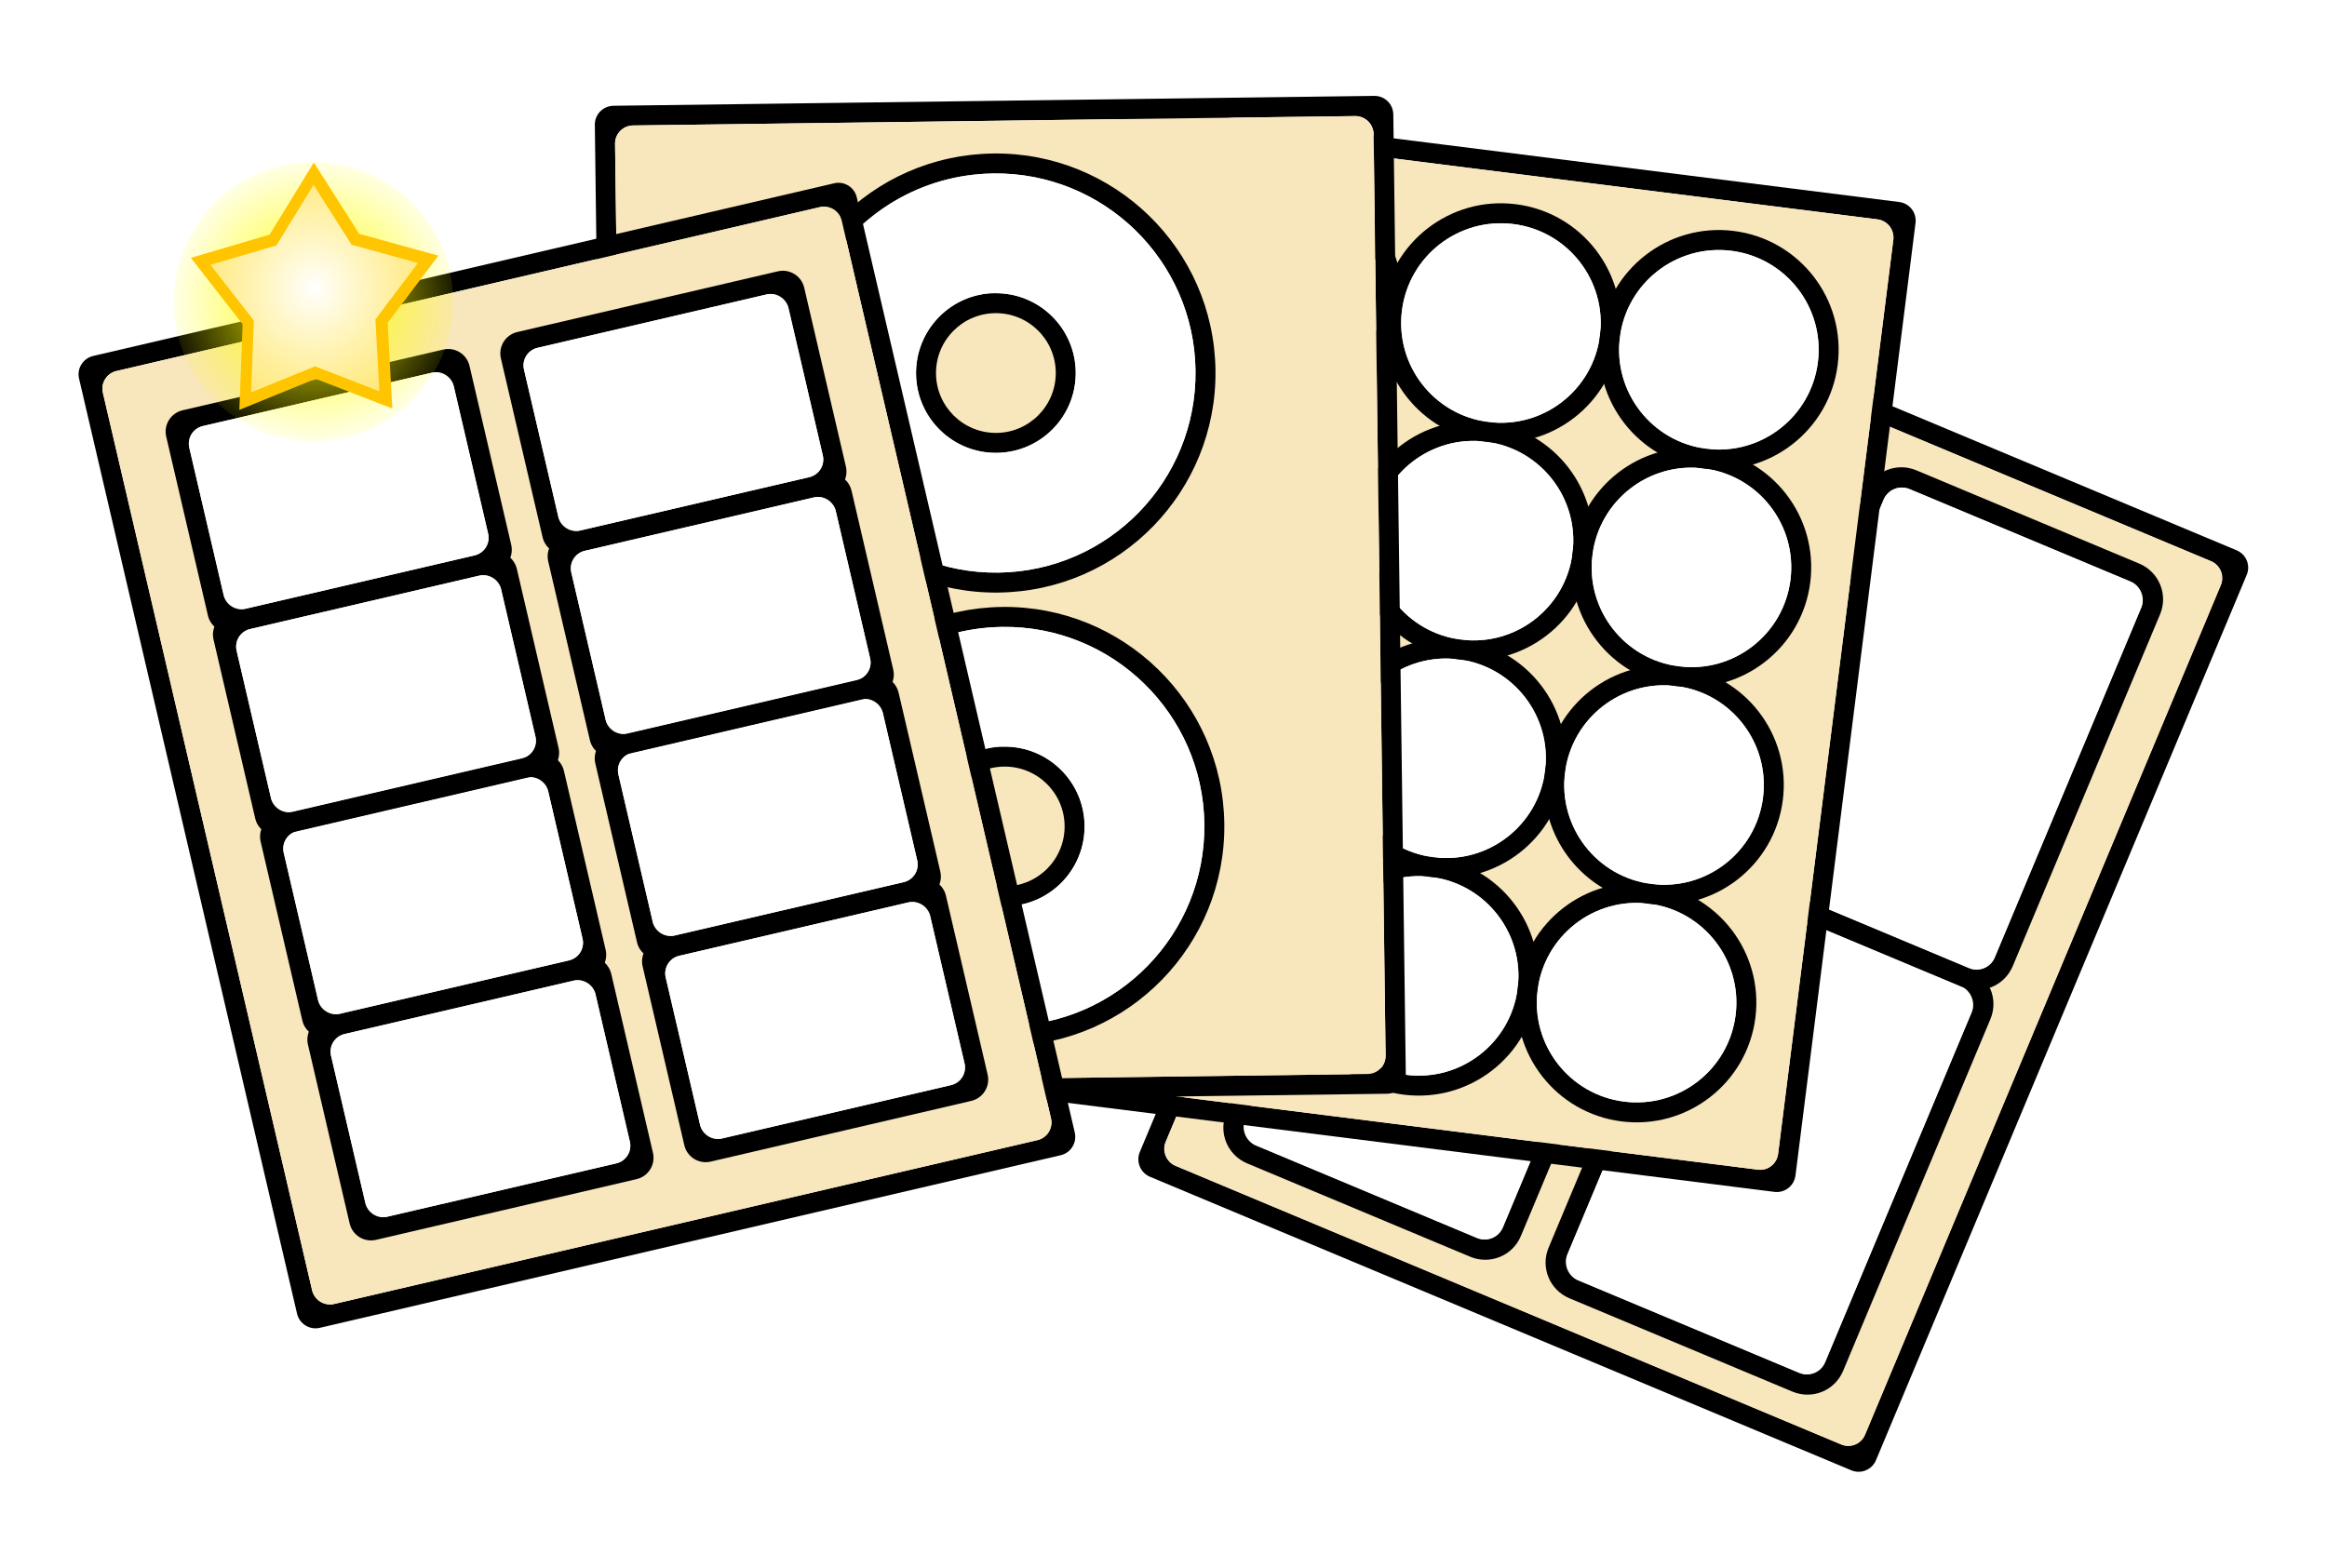 <?xml version="1.0" encoding="UTF-8" standalone="no"?>
<!-- Created with Inkscape (http://www.inkscape.org/) -->
<svg xmlns:dc="http://purl.org/dc/elements/1.1/" xmlns:cc="http://creativecommons.org/ns#" xmlns:rdf="http://www.w3.org/1999/02/22-rdf-syntax-ns#" xmlns:svg="http://www.w3.org/2000/svg" xmlns="http://www.w3.org/2000/svg" xmlns:xlink="http://www.w3.org/1999/xlink" xmlns:sodipodi="http://sodipodi.sourceforge.net/DTD/sodipodi-0.dtd" xmlns:inkscape="http://www.inkscape.org/namespaces/inkscape" width="582.857" height="392.857" id="svg5455" version="1.1" inkscape:version="0.48.2 r9819" sodipodi:docname="Nuevo documento 48"><script xmlns=""/>
  <defs id="defs5457">
    <radialGradient inkscape:collect="always" xlink:href="#linearGradient5143" id="radialGradient5329" gradientUnits="userSpaceOnUse" gradientTransform="matrix(1.115,0.002,-0.001,1.182,48.83,-41.592)" cx="-420.097" cy="231.866" fx="-420.097" fy="231.866" r="32.199"/>
    <linearGradient inkscape:collect="always" id="linearGradient5143">
      <stop style="stop-color:#ffff00;stop-opacity:1;" offset="0" id="stop5145"/>
      <stop style="stop-color:#ffff00;stop-opacity:0;" offset="1" id="stop5147"/>
    </linearGradient>
    <radialGradient inkscape:collect="always" xlink:href="#linearGradient5151" id="radialGradient5331" gradientUnits="userSpaceOnUse" gradientTransform="matrix(1.544,0.02,-0.022,1.546,244.358,-108.487)" cx="-440.524" cy="214.752" fx="-440.524" fy="214.752" r="35.546"/>
    <linearGradient id="linearGradient5151">
      <stop style="stop-color:#ffffff;stop-opacity:1;" offset="0" id="stop5153"/>
      <stop style="stop-color:#ffffb4;stop-opacity:0.459;" offset="1" id="stop5155"/>
    </linearGradient>
  </defs>
  <sodipodi:namedview id="base" pagecolor="#ffffff" bordercolor="#666666" borderopacity="1.0" inkscape:pageopacity="0.0" inkscape:pageshadow="2" inkscape:zoom="0.35" inkscape:cx="-12.857117" inkscape:cy="147.85715" inkscape:document-units="px" inkscape:current-layer="layer1" showgrid="false" fit-margin-top="0" fit-margin-left="0" fit-margin-right="0" fit-margin-bottom="0" inkscape:window-width="547" inkscape:window-height="444" inkscape:window-x="0" inkscape:window-y="264" inkscape:window-maximized="0"/>
  <g inkscape:label="Capa 1" inkscape:groupmode="layer" id="layer1" transform="translate(-362.857,-287.362)">
    <rect style="fill:#ffffff;fill-opacity:1;stroke:none" id="rect5327" width="582.857" height="392.857" x="362.857" y="287.362" ry="0"/>
    <g id="g5223" transform="translate(858.499,119.167)">
      <g transform="matrix(0.922,0.386,-0.386,0.922,5.586,372.773)" id="g5073">
        <g id="g3847-3" transform="translate(12.64,168.013)">
          <path inkscape:connector-curvature="0" id="rect3808-0" d="m -174.509,-252.362 c -2.622,0 -4.75,2.097 -4.75,4.719 l 0,240.531 c 0,2.622 2.128,4.75 4.75,4.75 l 190.531,0 c 2.622,0 4.719,-2.128 4.719,-4.75 l 0,-240.531 c 0,-2.622 -2.097,-4.719 -4.719,-4.719 l -190.531,0 z m 4.812,5 180.906,0 c 2.517,0 4.531,2.014 4.531,4.531 l 0,230.906 c 0,2.517 -2.014,4.562 -4.531,4.562 l -180.906,0 c -2.517,0 -4.562,-2.045 -4.562,-4.562 l 0,-230.906 c 0,-2.517 2.045,-4.531 4.562,-4.531 z" style="fill:#000000;fill-opacity:1;stroke:none"/>
          <rect ry="4.544" y="-247.367" x="-174.25" height="240" width="190" id="rect3808-1-2" style="fill:#f8e6bc;fill-opacity:1;stroke:none"/>
        </g>
        <g id="g5059" transform="translate(-127.904,-54.964)">
          <g transform="translate(-7.866,-4.112)" id="g4979">
            <path style="fill:#000000;fill-opacity:1;stroke:none" d="m -4.915,97.227 c -5.382,0 -9.719,4.336 -9.719,9.719 l 0,95.594 c 0,5.382 4.336,9.688 9.719,9.688 l 60.563,0 c 5.382,0 9.719,-4.305 9.719,-9.688 l 0,-95.594 c 0,-5.382 -4.336,-9.719 -9.719,-9.719 l -60.563,0 z m 0.25,5 60.063,0 c 2.746,0 4.969,2.223 4.969,4.969 l 0,95.094 c 0,2.746 -2.223,4.938 -4.969,4.938 l -60.063,0 c -2.746,0 -4.969,-2.192 -4.969,-4.938 l 0,-95.094 c 0,-2.746 2.223,-4.969 4.969,-4.969 z" id="rect4821" inkscape:connector-curvature="0"/>
            <rect style="fill:#ffffff;fill-opacity:1;stroke:none" id="rect4821-9-4" width="70" height="105" x="-9.634" y="102.227" ry="4.956"/>
          </g>
          <g id="g4979-7" transform="translate(-7.834,-114.112)">
            <path style="fill:#000000;fill-opacity:1;stroke:none" d="m -4.915,97.227 c -5.382,0 -9.719,4.336 -9.719,9.719 l 0,95.594 c 0,5.382 4.336,9.688 9.719,9.688 l 60.563,0 c 5.382,0 9.719,-4.305 9.719,-9.688 l 0,-95.594 c 0,-5.382 -4.336,-9.719 -9.719,-9.719 l -60.563,0 z m 0.25,5 60.063,0 c 2.746,0 4.969,2.223 4.969,4.969 l 0,95.094 c 0,2.746 -2.223,4.938 -4.969,4.938 l -60.063,0 c -2.746,0 -4.969,-2.192 -4.969,-4.938 l 0,-95.094 c 0,-2.746 2.223,-4.969 4.969,-4.969 z" id="rect4821-3" inkscape:connector-curvature="0"/>
            <rect style="fill:#ffffff;fill-opacity:1;stroke:none" id="rect4821-9-4-2" width="70" height="105" x="-9.634" y="102.227" ry="4.956"/>
          </g>
          <g transform="translate(79.674,-4.112)" id="g4979-5">
            <path style="fill:#000000;fill-opacity:1;stroke:none" d="m -4.915,97.227 c -5.382,0 -9.719,4.336 -9.719,9.719 l 0,95.594 c 0,5.382 4.336,9.688 9.719,9.688 l 60.563,0 c 5.382,0 9.719,-4.305 9.719,-9.688 l 0,-95.594 c 0,-5.382 -4.336,-9.719 -9.719,-9.719 l -60.563,0 z m 0.25,5 60.063,0 c 2.746,0 4.969,2.223 4.969,4.969 l 0,95.094 c 0,2.746 -2.223,4.938 -4.969,4.938 l -60.063,0 c -2.746,0 -4.969,-2.192 -4.969,-4.938 l 0,-95.094 c 0,-2.746 2.223,-4.969 4.969,-4.969 z" id="rect4821-5" inkscape:connector-curvature="0"/>
            <rect style="fill:#ffffff;fill-opacity:1;stroke:none" id="rect4821-9-4-9" width="70" height="105" x="-9.634" y="102.227" ry="4.956"/>
          </g>
          <g id="g4979-7-7" transform="translate(79.706,-114.112)">
            <path style="fill:#000000;fill-opacity:1;stroke:none" d="m -4.915,97.227 c -5.382,0 -9.719,4.336 -9.719,9.719 l 0,95.594 c 0,5.382 4.336,9.688 9.719,9.688 l 60.563,0 c 5.382,0 9.719,-4.305 9.719,-9.688 l 0,-95.594 c 0,-5.382 -4.336,-9.719 -9.719,-9.719 l -60.563,0 z m 0.25,5 60.063,0 c 2.746,0 4.969,2.223 4.969,4.969 l 0,95.094 c 0,2.746 -2.223,4.938 -4.969,4.938 l -60.063,0 c -2.746,0 -4.969,-2.192 -4.969,-4.938 l 0,-95.094 c 0,-2.746 2.223,-4.969 4.969,-4.969 z" id="rect4821-3-6" inkscape:connector-curvature="0"/>
            <rect style="fill:#ffffff;fill-opacity:1;stroke:none" id="rect4821-9-4-2-9" width="70" height="105" x="-9.634" y="102.227" ry="4.956"/>
          </g>
        </g>
      </g>
      <g transform="matrix(0.992,0.125,-0.125,0.992,-28.408,350.443)" id="g4779">
        <g id="g3847-3-5" transform="translate(-24.079,120.679)">
          <path inkscape:connector-curvature="0" id="rect3808-0-75" d="m -174.509,-252.362 c -2.622,0 -4.75,2.097 -4.75,4.719 l 0,240.531 c 0,2.622 2.128,4.75 4.75,4.75 l 190.531,0 c 2.622,0 4.719,-2.128 4.719,-4.75 l 0,-240.531 c 0,-2.622 -2.097,-4.719 -4.719,-4.719 l -190.531,0 z m 4.812,5 180.906,0 c 2.517,0 4.531,2.014 4.531,4.531 l 0,230.906 c 0,2.517 -2.014,4.562 -4.531,4.562 l -180.906,0 c -2.517,0 -4.562,-2.045 -4.562,-4.562 l 0,-230.906 c 0,-2.517 2.045,-4.531 4.562,-4.531 z" style="fill:#000000;fill-opacity:1;stroke:none"/>
          <rect ry="4.544" y="-247.367" x="-174.25" height="240" width="190" id="rect3808-1-2-0" style="fill:#f8e6bc;fill-opacity:1;stroke:none"/>
        </g>
        <g id="g4717" transform="translate(-75.215,27.937)">
          <g transform="translate(-50.183,83.314)" id="g4466">
            <path inkscape:connector-curvature="0" style="fill:#000000;fill-opacity:1;stroke:none" d="m -33.031,-65.312 c -16.569,0 -30,13.431 -30,30 0,16.569 13.431,30 30,30 16.569,0 30,-13.431 30,-30 0,-16.569 -13.431,-30 -30,-30 z m 0,5 c 13.807,0 25,11.193 25,25 0,13.807 -11.193,25 -25,25 -13.807,0 -25,-11.193 -25,-25 0,-13.807 11.193,-25 25,-25 z" id="path4427"/>
            <path sodipodi:type="arc" style="fill:#ffffff;fill-opacity:1;stroke:none" id="path4427-2-1" sodipodi:cx="-16.25" sodipodi:cy="-35.673534" sodipodi:rx="27.678572" sodipodi:ry="27.678572" d="m 11.429,-35.674 c 0,15.286 -12.392,27.679 -27.679,27.679 -15.286,0 -27.679,-12.392 -27.679,-27.679 0,-15.286 12.392,-27.679 27.679,-27.679 15.286,0 27.679,12.392 27.679,27.679 z" transform="matrix(0.903,0,0,0.903,-18.354,-3.091)"/>
          </g>
          <g transform="translate(4.996,83.135)" id="g4466-3">
            <path inkscape:connector-curvature="0" style="fill:#000000;fill-opacity:1;stroke:none" d="m -33.031,-65.312 c -16.569,0 -30,13.431 -30,30 0,16.569 13.431,30 30,30 16.569,0 30,-13.431 30,-30 0,-16.569 -13.431,-30 -30,-30 z m 0,5 c 13.807,0 25,11.193 25,25 0,13.807 -11.193,25 -25,25 -13.807,0 -25,-11.193 -25,-25 0,-13.807 11.193,-25 25,-25 z" id="path4427-8"/>
            <path sodipodi:type="arc" style="fill:#ffffff;fill-opacity:1;stroke:none" id="path4427-2-1-5" sodipodi:cx="-16.25" sodipodi:cy="-35.673534" sodipodi:rx="27.678572" sodipodi:ry="27.678572" d="m 11.429,-35.674 c 0,15.286 -12.392,27.679 -27.679,27.679 -15.286,0 -27.679,-12.392 -27.679,-27.679 0,-15.286 12.392,-27.679 27.679,-27.679 15.286,0 27.679,12.392 27.679,27.679 z" transform="matrix(0.903,0,0,0.903,-18.354,-3.091)"/>
          </g>
          <g transform="translate(60.001,82.959)" id="g4466-1">
            <path inkscape:connector-curvature="0" style="fill:#000000;fill-opacity:1;stroke:none" d="m -33.031,-65.312 c -16.569,0 -30,13.431 -30,30 0,16.569 13.431,30 30,30 16.569,0 30,-13.431 30,-30 0,-16.569 -13.431,-30 -30,-30 z m 0,5 c 13.807,0 25,11.193 25,25 0,13.807 -11.193,25 -25,25 -13.807,0 -25,-11.193 -25,-25 0,-13.807 11.193,-25 25,-25 z" id="path4427-1"/>
            <path sodipodi:type="arc" style="fill:#ffffff;fill-opacity:1;stroke:none" id="path4427-2-1-4" sodipodi:cx="-16.25" sodipodi:cy="-35.673534" sodipodi:rx="27.678572" sodipodi:ry="27.678572" d="m 11.429,-35.674 c 0,15.286 -12.392,27.679 -27.679,27.679 -15.286,0 -27.679,-12.392 -27.679,-27.679 0,-15.286 12.392,-27.679 27.679,-27.679 15.286,0 27.679,12.392 27.679,27.679 z" transform="matrix(0.903,0,0,0.903,-18.354,-3.091)"/>
          </g>
          <g transform="translate(-50.183,28.351)" id="g4466-2">
            <path inkscape:connector-curvature="0" style="fill:#000000;fill-opacity:1;stroke:none" d="m -33.031,-65.312 c -16.569,0 -30,13.431 -30,30 0,16.569 13.431,30 30,30 16.569,0 30,-13.431 30,-30 0,-16.569 -13.431,-30 -30,-30 z m 0,5 c 13.807,0 25,11.193 25,25 0,13.807 -11.193,25 -25,25 -13.807,0 -25,-11.193 -25,-25 0,-13.807 11.193,-25 25,-25 z" id="path4427-85"/>
            <path sodipodi:type="arc" style="fill:#ffffff;fill-opacity:1;stroke:none" id="path4427-2-1-9" sodipodi:cx="-16.25" sodipodi:cy="-35.673534" sodipodi:rx="27.678572" sodipodi:ry="27.678572" d="m 11.429,-35.674 c 0,15.286 -12.392,27.679 -27.679,27.679 -15.286,0 -27.679,-12.392 -27.679,-27.679 0,-15.286 12.392,-27.679 27.679,-27.679 15.286,0 27.679,12.392 27.679,27.679 z" transform="matrix(0.903,0,0,0.903,-18.354,-3.091)"/>
          </g>
          <g transform="translate(4.996,28.173)" id="g4466-3-9">
            <path inkscape:connector-curvature="0" style="fill:#000000;fill-opacity:1;stroke:none" d="m -33.031,-65.312 c -16.569,0 -30,13.431 -30,30 0,16.569 13.431,30 30,30 16.569,0 30,-13.431 30,-30 0,-16.569 -13.431,-30 -30,-30 z m 0,5 c 13.807,0 25,11.193 25,25 0,13.807 -11.193,25 -25,25 -13.807,0 -25,-11.193 -25,-25 0,-13.807 11.193,-25 25,-25 z" id="path4427-8-0"/>
            <path sodipodi:type="arc" style="fill:#ffffff;fill-opacity:1;stroke:none" id="path4427-2-1-5-4" sodipodi:cx="-16.25" sodipodi:cy="-35.673534" sodipodi:rx="27.678572" sodipodi:ry="27.678572" d="m 11.429,-35.674 c 0,15.286 -12.392,27.679 -27.679,27.679 -15.286,0 -27.679,-12.392 -27.679,-27.679 0,-15.286 12.392,-27.679 27.679,-27.679 15.286,0 27.679,12.392 27.679,27.679 z" transform="matrix(0.903,0,0,0.903,-18.354,-3.091)"/>
          </g>
          <g transform="translate(60.001,27.997)" id="g4466-1-6">
            <path inkscape:connector-curvature="0" style="fill:#000000;fill-opacity:1;stroke:none" d="m -33.031,-65.312 c -16.569,0 -30,13.431 -30,30 0,16.569 13.431,30 30,30 16.569,0 30,-13.431 30,-30 0,-16.569 -13.431,-30 -30,-30 z m 0,5 c 13.807,0 25,11.193 25,25 0,13.807 -11.193,25 -25,25 -13.807,0 -25,-11.193 -25,-25 0,-13.807 11.193,-25 25,-25 z" id="path4427-1-3"/>
            <path sodipodi:type="arc" style="fill:#ffffff;fill-opacity:1;stroke:none" id="path4427-2-1-4-8" sodipodi:cx="-16.25" sodipodi:cy="-35.673534" sodipodi:rx="27.678572" sodipodi:ry="27.678572" d="m 11.429,-35.674 c 0,15.286 -12.392,27.679 -27.679,27.679 -15.286,0 -27.679,-12.392 -27.679,-27.679 0,-15.286 12.392,-27.679 27.679,-27.679 15.286,0 27.679,12.392 27.679,27.679 z" transform="matrix(0.903,0,0,0.903,-18.354,-3.091)"/>
          </g>
          <g transform="translate(-50.183,-26.611)" id="g4466-0">
            <path inkscape:connector-curvature="0" style="fill:#000000;fill-opacity:1;stroke:none" d="m -33.031,-65.312 c -16.569,0 -30,13.431 -30,30 0,16.569 13.431,30 30,30 16.569,0 30,-13.431 30,-30 0,-16.569 -13.431,-30 -30,-30 z m 0,5 c 13.807,0 25,11.193 25,25 0,13.807 -11.193,25 -25,25 -13.807,0 -25,-11.193 -25,-25 0,-13.807 11.193,-25 25,-25 z" id="path4427-4"/>
            <path sodipodi:type="arc" style="fill:#ffffff;fill-opacity:1;stroke:none" id="path4427-2-1-56" sodipodi:cx="-16.25" sodipodi:cy="-35.673534" sodipodi:rx="27.678572" sodipodi:ry="27.678572" d="m 11.429,-35.674 c 0,15.286 -12.392,27.679 -27.679,27.679 -15.286,0 -27.679,-12.392 -27.679,-27.679 0,-15.286 12.392,-27.679 27.679,-27.679 15.286,0 27.679,12.392 27.679,27.679 z" transform="matrix(0.903,0,0,0.903,-18.354,-3.091)"/>
          </g>
          <g transform="translate(4.996,-26.79)" id="g4466-3-8">
            <path inkscape:connector-curvature="0" style="fill:#000000;fill-opacity:1;stroke:none" d="m -33.031,-65.312 c -16.569,0 -30,13.431 -30,30 0,16.569 13.431,30 30,30 16.569,0 30,-13.431 30,-30 0,-16.569 -13.431,-30 -30,-30 z m 0,5 c 13.807,0 25,11.193 25,25 0,13.807 -11.193,25 -25,25 -13.807,0 -25,-11.193 -25,-25 0,-13.807 11.193,-25 25,-25 z" id="path4427-8-02"/>
            <path sodipodi:type="arc" style="fill:#ffffff;fill-opacity:1;stroke:none" id="path4427-2-1-5-9" sodipodi:cx="-16.25" sodipodi:cy="-35.673534" sodipodi:rx="27.678572" sodipodi:ry="27.678572" d="m 11.429,-35.674 c 0,15.286 -12.392,27.679 -27.679,27.679 -15.286,0 -27.679,-12.392 -27.679,-27.679 0,-15.286 12.392,-27.679 27.679,-27.679 15.286,0 27.679,12.392 27.679,27.679 z" transform="matrix(0.903,0,0,0.903,-18.354,-3.091)"/>
          </g>
          <g transform="translate(60.001,-26.966)" id="g4466-1-3">
            <path inkscape:connector-curvature="0" style="fill:#000000;fill-opacity:1;stroke:none" d="m -33.031,-65.312 c -16.569,0 -30,13.431 -30,30 0,16.569 13.431,30 30,30 16.569,0 30,-13.431 30,-30 0,-16.569 -13.431,-30 -30,-30 z m 0,5 c 13.807,0 25,11.193 25,25 0,13.807 -11.193,25 -25,25 -13.807,0 -25,-11.193 -25,-25 0,-13.807 11.193,-25 25,-25 z" id="path4427-1-8"/>
            <path sodipodi:type="arc" style="fill:#ffffff;fill-opacity:1;stroke:none" id="path4427-2-1-4-2" sodipodi:cx="-16.25" sodipodi:cy="-35.673534" sodipodi:rx="27.678572" sodipodi:ry="27.678572" d="m 11.429,-35.674 c 0,15.286 -12.392,27.679 -27.679,27.679 -15.286,0 -27.679,-12.392 -27.679,-27.679 0,-15.286 12.392,-27.679 27.679,-27.679 15.286,0 27.679,12.392 27.679,27.679 z" transform="matrix(0.903,0,0,0.903,-18.354,-3.091)"/>
          </g>
          <g transform="translate(-50.183,-81.573)" id="g4466-2-3">
            <path inkscape:connector-curvature="0" style="fill:#000000;fill-opacity:1;stroke:none" d="m -33.031,-65.312 c -16.569,0 -30,13.431 -30,30 0,16.569 13.431,30 30,30 16.569,0 30,-13.431 30,-30 0,-16.569 -13.431,-30 -30,-30 z m 0,5 c 13.807,0 25,11.193 25,25 0,13.807 -11.193,25 -25,25 -13.807,0 -25,-11.193 -25,-25 0,-13.807 11.193,-25 25,-25 z" id="path4427-85-0"/>
            <path sodipodi:type="arc" style="fill:#ffffff;fill-opacity:1;stroke:none" id="path4427-2-1-9-7" sodipodi:cx="-16.25" sodipodi:cy="-35.673534" sodipodi:rx="27.678572" sodipodi:ry="27.678572" d="m 11.429,-35.674 c 0,15.286 -12.392,27.679 -27.679,27.679 -15.286,0 -27.679,-12.392 -27.679,-27.679 0,-15.286 12.392,-27.679 27.679,-27.679 15.286,0 27.679,12.392 27.679,27.679 z" transform="matrix(0.903,0,0,0.903,-18.354,-3.091)"/>
          </g>
          <g transform="translate(4.996,-81.752)" id="g4466-3-9-0">
            <path inkscape:connector-curvature="0" style="fill:#000000;fill-opacity:1;stroke:none" d="m -33.031,-65.312 c -16.569,0 -30,13.431 -30,30 0,16.569 13.431,30 30,30 16.569,0 30,-13.431 30,-30 0,-16.569 -13.431,-30 -30,-30 z m 0,5 c 13.807,0 25,11.193 25,25 0,13.807 -11.193,25 -25,25 -13.807,0 -25,-11.193 -25,-25 0,-13.807 11.193,-25 25,-25 z" id="path4427-8-0-7"/>
            <path sodipodi:type="arc" style="fill:#ffffff;fill-opacity:1;stroke:none" id="path4427-2-1-5-4-9" sodipodi:cx="-16.25" sodipodi:cy="-35.673534" sodipodi:rx="27.678572" sodipodi:ry="27.678572" d="m 11.429,-35.674 c 0,15.286 -12.392,27.679 -27.679,27.679 -15.286,0 -27.679,-12.392 -27.679,-27.679 0,-15.286 12.392,-27.679 27.679,-27.679 15.286,0 27.679,12.392 27.679,27.679 z" transform="matrix(0.903,0,0,0.903,-18.354,-3.091)"/>
          </g>
          <g transform="translate(60.001,-81.928)" id="g4466-1-6-5">
            <path inkscape:connector-curvature="0" style="fill:#000000;fill-opacity:1;stroke:none" d="m -33.031,-65.312 c -16.569,0 -30,13.431 -30,30 0,16.569 13.431,30 30,30 16.569,0 30,-13.431 30,-30 0,-16.569 -13.431,-30 -30,-30 z m 0,5 c 13.807,0 25,11.193 25,25 0,13.807 -11.193,25 -25,25 -13.807,0 -25,-11.193 -25,-25 0,-13.807 11.193,-25 25,-25 z" id="path4427-1-3-9"/>
            <path sodipodi:type="arc" style="fill:#ffffff;fill-opacity:1;stroke:none" id="path4427-2-1-4-8-3" sodipodi:cx="-16.25" sodipodi:cy="-35.673534" sodipodi:rx="27.678572" sodipodi:ry="27.678572" d="m 11.429,-35.674 c 0,15.286 -12.392,27.679 -27.679,27.679 -15.286,0 -27.679,-12.392 -27.679,-27.679 0,-15.286 12.392,-27.679 27.679,-27.679 15.286,0 27.679,12.392 27.679,27.679 z" transform="matrix(0.903,0,0,0.903,-18.354,-3.091)"/>
          </g>
        </g>
      </g>
      <g transform="matrix(1,-0.013,0.013,1,-155.187,364.796)" id="g4118">
        <g id="g3847" transform="translate(-10.025,79.862)">
          <path inkscape:connector-curvature="0" id="rect3808" d="m -174.509,-252.362 c -2.622,0 -4.75,2.097 -4.75,4.719 l 0,240.531 c 0,2.622 2.128,4.75 4.75,4.75 l 190.531,0 c 2.622,0 4.719,-2.128 4.719,-4.75 l 0,-240.531 c 0,-2.622 -2.097,-4.719 -4.719,-4.719 l -190.531,0 z m 4.812,5 180.906,0 c 2.517,0 4.531,2.014 4.531,4.531 l 0,230.906 c 0,2.517 -2.014,4.562 -4.531,4.562 l -180.906,0 c -2.517,0 -4.562,-2.045 -4.562,-4.562 l 0,-230.906 c 0,-2.517 2.045,-4.531 4.562,-4.531 z" style="fill:#000000;fill-opacity:1;stroke:none"/>
          <rect ry="4.544" y="-247.367" x="-174.25" height="240" width="190" id="rect3808-1" style="fill:#f8e6bc;fill-opacity:1;stroke:none"/>
        </g>
        <g id="g4086" transform="translate(109.656,-73.769)">
          <g transform="translate(159.286,125)" id="g4058">
            <path style="fill:#000000;fill-opacity:1;stroke:none" d="m -358.594,-210.538 c -30.376,0 -55,24.624 -55,55 0,30.376 24.624,55 55,55 30.376,0 55,-24.624 55,-55 0,-30.376 -24.624,-55 -55,-55 z m 0,5 c 27.614,0 50,22.386 50,50 0,27.614 -22.386,50 -50,50 -27.614,0 -50,-22.386 -50,-50 0,-27.614 22.386,-50 50,-50 z m -1.031,30 c -10.567,0.536 -18.969,9.299 -18.969,20 0,11.046 8.954,20 20,20 11.046,0 20,-8.954 20,-20 0,-11.046 -8.954,-20 -20,-20 -0.345,0 -0.69,-0.017 -1.031,0 z m 1.031,5 c 8.284,0 15,6.716 15,15 0,8.284 -6.716,15 -15,15 -8.284,0 -15,-6.716 -15,-15 0,-8.284 6.716,-15 15,-15 z" id="path3851" inkscape:connector-curvature="0"/>
            <path style="fill:#ffffff;fill-opacity:1;stroke:none" d="m -358.594,-205.538 c -18.122,0 -33.981,9.63 -42.75,24.062 -0.418,0.687 -0.834,1.385 -1.219,2.094 -3.464,6.376 -5.58,13.58 -5.969,21.25 -0.043,0.852 -0.062,1.731 -0.062,2.594 0,27.614 22.386,50 50,50 27.614,0 50,-22.386 50,-50 0,-27.614 -22.386,-50 -50,-50 z m -1.031,30 c 0.341,-0.017 0.686,0 1.031,0 11.046,0 20,8.954 20,20 0,11.046 -8.954,20 -20,20 -11.046,0 -20,-8.954 -20,-20 0,-10.701 8.401,-19.464 18.969,-20 z" id="path3851-2-3-1" inkscape:connector-curvature="0"/>
          </g>
          <g id="g4058-7" transform="translate(160.022,238.614)">
            <path style="fill:#000000;fill-opacity:1;stroke:none" d="m -358.594,-210.538 c -30.376,0 -55,24.624 -55,55 0,30.376 24.624,55 55,55 30.376,0 55,-24.624 55,-55 0,-30.376 -24.624,-55 -55,-55 z m 0,5 c 27.614,0 50,22.386 50,50 0,27.614 -22.386,50 -50,50 -27.614,0 -50,-22.386 -50,-50 0,-27.614 22.386,-50 50,-50 z m -1.031,30 c -10.567,0.536 -18.969,9.299 -18.969,20 0,11.046 8.954,20 20,20 11.046,0 20,-8.954 20,-20 0,-11.046 -8.954,-20 -20,-20 -0.345,0 -0.69,-0.017 -1.031,0 z m 1.031,5 c 8.284,0 15,6.716 15,15 0,8.284 -6.716,15 -15,15 -8.284,0 -15,-6.716 -15,-15 0,-8.284 6.716,-15 15,-15 z" id="path3851-7" inkscape:connector-curvature="0"/>
            <path style="fill:#ffffff;fill-opacity:1;stroke:none" d="m -358.594,-205.538 c -18.122,0 -33.981,9.63 -42.75,24.062 -0.418,0.687 -0.834,1.385 -1.219,2.094 -3.464,6.376 -5.58,13.58 -5.969,21.25 -0.043,0.852 -0.062,1.731 -0.062,2.594 0,27.614 22.386,50 50,50 27.614,0 50,-22.386 50,-50 0,-27.614 -22.386,-50 -50,-50 z m -1.031,30 c 0.341,-0.017 0.686,0 1.031,0 11.046,0 20,8.954 20,20 0,11.046 -8.954,20 -20,20 -11.046,0 -20,-8.954 -20,-20 0,-10.701 8.401,-19.464 18.969,-20 z" id="path3851-2-3-1-4" inkscape:connector-curvature="0"/>
          </g>
        </g>
      </g>
      <g transform="matrix(0.974,-0.227,0.227,0.974,-111.494,300.304)" id="g4397">
        <g id="g3847-3-3" transform="translate(-167.085,128.67)">
          <path inkscape:connector-curvature="0" id="rect3808-0-7" d="m -174.509,-252.362 c -2.622,0 -4.75,2.097 -4.75,4.719 l 0,240.531 c 0,2.622 2.128,4.75 4.75,4.75 l 190.531,0 c 2.622,0 4.719,-2.128 4.719,-4.75 l 0,-240.531 c 0,-2.622 -2.097,-4.719 -4.719,-4.719 l -190.531,0 z m 4.812,5 180.906,0 c 2.517,0 4.531,2.014 4.531,4.531 l 0,230.906 c 0,2.517 -2.014,4.562 -4.531,4.562 l -180.906,0 c -2.517,0 -4.562,-2.045 -4.562,-4.562 l 0,-230.906 c 0,-2.517 2.045,-4.531 4.562,-4.531 z" style="fill:#000000;fill-opacity:1;stroke:none"/>
          <rect ry="4.544" y="-247.367" x="-174.25" height="240" width="190" id="rect3808-1-2-6" style="fill:#f8e6bc;fill-opacity:1;stroke:none"/>
        </g>
        <g id="g4371" transform="translate(127.16,-22.936)">
          <g transform="translate(8.898,244.001)" id="g4180-6-5">
            <path style="fill:#000000;fill-opacity:1;stroke:none" d="m -372.862,-170.094 c -3.044,0 -5.5,2.456 -5.5,5.5 l 0,46 c 0,3.044 2.456,5.5 5.5,5.5 l 67,0 c 3.044,0 5.5,-2.456 5.5,-5.5 l 0,-46 c 0,-3.044 -2.456,-5.5 -5.5,-5.5 l -67,0 z m 4.031,5 58.938,0 c 2.51,0 4.531,2.022 4.531,4.531 l 0,37.938 c 0,2.51 -2.022,4.531 -4.531,4.531 l -58.938,0 c -2.51,0 -4.531,-2.022 -4.531,-4.531 l 0,-37.938 c 0,-2.51 2.022,-4.531 4.531,-4.531 z" id="rect4130-0-7" inkscape:connector-curvature="0"/>
            <rect style="fill:#ffffff;fill-opacity:1;stroke:none" id="rect4130-1-4-9-9" width="68" height="47" x="-373.362" y="-165.094" ry="4.53"/>
          </g>
          <g transform="translate(8.898,191.791)" id="g4180-0-4">
            <path style="fill:#000000;fill-opacity:1;stroke:none" d="m -372.862,-170.094 c -3.044,0 -5.5,2.456 -5.5,5.5 l 0,46 c 0,3.044 2.456,5.5 5.5,5.5 l 67,0 c 3.044,0 5.5,-2.456 5.5,-5.5 l 0,-46 c 0,-3.044 -2.456,-5.5 -5.5,-5.5 l -67,0 z m 4.031,5 58.938,0 c 2.51,0 4.531,2.022 4.531,4.531 l 0,37.938 c 0,2.51 -2.022,4.531 -4.531,4.531 l -58.938,0 c -2.51,0 -4.531,-2.022 -4.531,-4.531 l 0,-37.938 c 0,-2.51 2.022,-4.531 4.531,-4.531 z" id="rect4130-1-9" inkscape:connector-curvature="0"/>
            <rect style="fill:#ffffff;fill-opacity:1;stroke:none" id="rect4130-1-4-8-5" width="68" height="47" x="-373.362" y="-165.094" ry="4.53"/>
          </g>
          <g transform="translate(8.898,139.825)" id="g4180-6">
            <path style="fill:#000000;fill-opacity:1;stroke:none" d="m -372.862,-170.094 c -3.044,0 -5.5,2.456 -5.5,5.5 l 0,46 c 0,3.044 2.456,5.5 5.5,5.5 l 67,0 c 3.044,0 5.5,-2.456 5.5,-5.5 l 0,-46 c 0,-3.044 -2.456,-5.5 -5.5,-5.5 l -67,0 z m 4.031,5 58.938,0 c 2.51,0 4.531,2.022 4.531,4.531 l 0,37.938 c 0,2.51 -2.022,4.531 -4.531,4.531 l -58.938,0 c -2.51,0 -4.531,-2.022 -4.531,-4.531 l 0,-37.938 c 0,-2.51 2.022,-4.531 4.531,-4.531 z" id="rect4130-0" inkscape:connector-curvature="0"/>
            <rect style="fill:#ffffff;fill-opacity:1;stroke:none" id="rect4130-1-4-9" width="68" height="47" x="-373.362" y="-165.094" ry="4.53"/>
          </g>
          <g transform="translate(8.898,87.614)" id="g4180-0">
            <path style="fill:#000000;fill-opacity:1;stroke:none" d="m -372.862,-170.094 c -3.044,0 -5.5,2.456 -5.5,5.5 l 0,46 c 0,3.044 2.456,5.5 5.5,5.5 l 67,0 c 3.044,0 5.5,-2.456 5.5,-5.5 l 0,-46 c 0,-3.044 -2.456,-5.5 -5.5,-5.5 l -67,0 z m 4.031,5 58.938,0 c 2.51,0 4.531,2.022 4.531,4.531 l 0,37.938 c 0,2.51 -2.022,4.531 -4.531,4.531 l -58.938,0 c -2.51,0 -4.531,-2.022 -4.531,-4.531 l 0,-37.938 c 0,-2.51 2.022,-4.531 4.531,-4.531 z" id="rect4130-1" inkscape:connector-curvature="0"/>
            <rect style="fill:#ffffff;fill-opacity:1;stroke:none" id="rect4130-1-4-8" width="68" height="47" x="-373.362" y="-165.094" ry="4.53"/>
          </g>
          <g transform="translate(-77.183,244.063)" id="g4180-6-5-9">
            <path style="fill:#000000;fill-opacity:1;stroke:none" d="m -372.862,-170.094 c -3.044,0 -5.5,2.456 -5.5,5.5 l 0,46 c 0,3.044 2.456,5.5 5.5,5.5 l 67,0 c 3.044,0 5.5,-2.456 5.5,-5.5 l 0,-46 c 0,-3.044 -2.456,-5.5 -5.5,-5.5 l -67,0 z m 4.031,5 58.938,0 c 2.51,0 4.531,2.022 4.531,4.531 l 0,37.938 c 0,2.51 -2.022,4.531 -4.531,4.531 l -58.938,0 c -2.51,0 -4.531,-2.022 -4.531,-4.531 l 0,-37.938 c 0,-2.51 2.022,-4.531 4.531,-4.531 z" id="rect4130-0-7-4" inkscape:connector-curvature="0"/>
            <rect style="fill:#ffffff;fill-opacity:1;stroke:none" id="rect4130-1-4-9-9-3" width="68" height="47" x="-373.362" y="-165.094" ry="4.53"/>
          </g>
          <g transform="translate(-77.183,191.852)" id="g4180-0-4-0">
            <path style="fill:#000000;fill-opacity:1;stroke:none" d="m -372.862,-170.094 c -3.044,0 -5.5,2.456 -5.5,5.5 l 0,46 c 0,3.044 2.456,5.5 5.5,5.5 l 67,0 c 3.044,0 5.5,-2.456 5.5,-5.5 l 0,-46 c 0,-3.044 -2.456,-5.5 -5.5,-5.5 l -67,0 z m 4.031,5 58.938,0 c 2.51,0 4.531,2.022 4.531,4.531 l 0,37.938 c 0,2.51 -2.022,4.531 -4.531,4.531 l -58.938,0 c -2.51,0 -4.531,-2.022 -4.531,-4.531 l 0,-37.938 c 0,-2.51 2.022,-4.531 4.531,-4.531 z" id="rect4130-1-9-0" inkscape:connector-curvature="0"/>
            <rect style="fill:#ffffff;fill-opacity:1;stroke:none" id="rect4130-1-4-8-5-5" width="68" height="47" x="-373.362" y="-165.094" ry="4.53"/>
          </g>
          <g transform="translate(-77.183,139.887)" id="g4180-6-9">
            <path style="fill:#000000;fill-opacity:1;stroke:none" d="m -372.862,-170.094 c -3.044,0 -5.5,2.456 -5.5,5.5 l 0,46 c 0,3.044 2.456,5.5 5.5,5.5 l 67,0 c 3.044,0 5.5,-2.456 5.5,-5.5 l 0,-46 c 0,-3.044 -2.456,-5.5 -5.5,-5.5 l -67,0 z m 4.031,5 58.938,0 c 2.51,0 4.531,2.022 4.531,4.531 l 0,37.938 c 0,2.51 -2.022,4.531 -4.531,4.531 l -58.938,0 c -2.51,0 -4.531,-2.022 -4.531,-4.531 l 0,-37.938 c 0,-2.51 2.022,-4.531 4.531,-4.531 z" id="rect4130-0-8" inkscape:connector-curvature="0"/>
            <rect style="fill:#ffffff;fill-opacity:1;stroke:none" id="rect4130-1-4-9-0" width="68" height="47" x="-373.362" y="-165.094" ry="4.53"/>
          </g>
          <g transform="translate(-77.183,87.676)" id="g4180-0-2">
            <path style="fill:#000000;fill-opacity:1;stroke:none" d="m -372.862,-170.094 c -3.044,0 -5.5,2.456 -5.5,5.5 l 0,46 c 0,3.044 2.456,5.5 5.5,5.5 l 67,0 c 3.044,0 5.5,-2.456 5.5,-5.5 l 0,-46 c 0,-3.044 -2.456,-5.5 -5.5,-5.5 l -67,0 z m 4.031,5 58.938,0 c 2.51,0 4.531,2.022 4.531,4.531 l 0,37.938 c 0,2.51 -2.022,4.531 -4.531,4.531 l -58.938,0 c -2.51,0 -4.531,-2.022 -4.531,-4.531 l 0,-37.938 c 0,-2.51 2.022,-4.531 4.531,-4.531 z" id="rect4130-1-8" inkscape:connector-curvature="0"/>
            <rect style="fill:#ffffff;fill-opacity:1;stroke:none" id="rect4130-1-4-8-9" width="68" height="47" x="-373.362" y="-165.094" ry="4.53"/>
          </g>
        </g>
      </g>
      <g transform="translate(53.281,24.244)" id="g5159">
        <path sodipodi:type="arc" style="fill:url(#radialGradient5329);fill-opacity:1;stroke:none" id="path5133" sodipodi:cx="-420.0972" sodipodi:cy="231.86578" sodipodi:rx="32.198612" sodipodi:ry="34.345188" d="m -387.899,231.866 c 0,18.968 -14.416,34.345 -32.199,34.345 -17.783,0 -32.199,-15.377 -32.199,-34.345 0,-18.968 14.416,-34.345 32.199,-34.345 17.783,0 32.199,15.377 32.199,34.345 z" transform="matrix(1.087,0,0,1.019,-13.777,-16.74)"/>
        <path sodipodi:type="star" style="fill:#ffc500;fill-opacity:1;stroke:none" id="path5095-9" sodipodi:sides="5" sodipodi:cx="-440.42651" sodipodi:cy="218.22871" sodipodi:r1="37.376495" sodipodi:r2="21.898767" sodipodi:arg1="0.93405187" sodipodi:arg2="1.5621153" inkscape:flatsided="false" inkscape:rounded="0" inkscape:randomized="0" d="m -418.203,248.281 -22.033,-8.154 -21.904,8.524 0.946,-23.475 -14.876,-18.198 22.618,-6.354 12.71,-19.771 13.032,19.548 22.731,5.978 -14.564,18.435 z" inkscape:transform-center-x="0.084874695" inkscape:transform-center-y="-3.1791752" transform="matrix(0.872,0,0,0.914,-85.985,19.37)"/>
        <path sodipodi:type="star" style="fill:url(#radialGradient5331);fill-opacity:1;stroke:none" id="path5095" sodipodi:sides="5" sodipodi:cx="-440.42651" sodipodi:cy="218.22871" sodipodi:r1="37.376495" sodipodi:r2="21.898767" sodipodi:arg1="0.93405187" sodipodi:arg2="1.5621153" inkscape:flatsided="false" inkscape:rounded="0" inkscape:randomized="0" d="m -418.203,248.281 -22.033,-8.154 -21.904,8.524 0.946,-23.475 -14.876,-18.198 22.618,-6.354 12.71,-19.771 13.032,19.548 22.731,5.978 -14.564,18.435 z" inkscape:transform-center-x="0.071185765" inkscape:transform-center-y="-2.666405" transform="matrix(0.731,0,0,0.767,-148.203,51.551)"/>
      </g>
    </g>
  </g>
</svg>